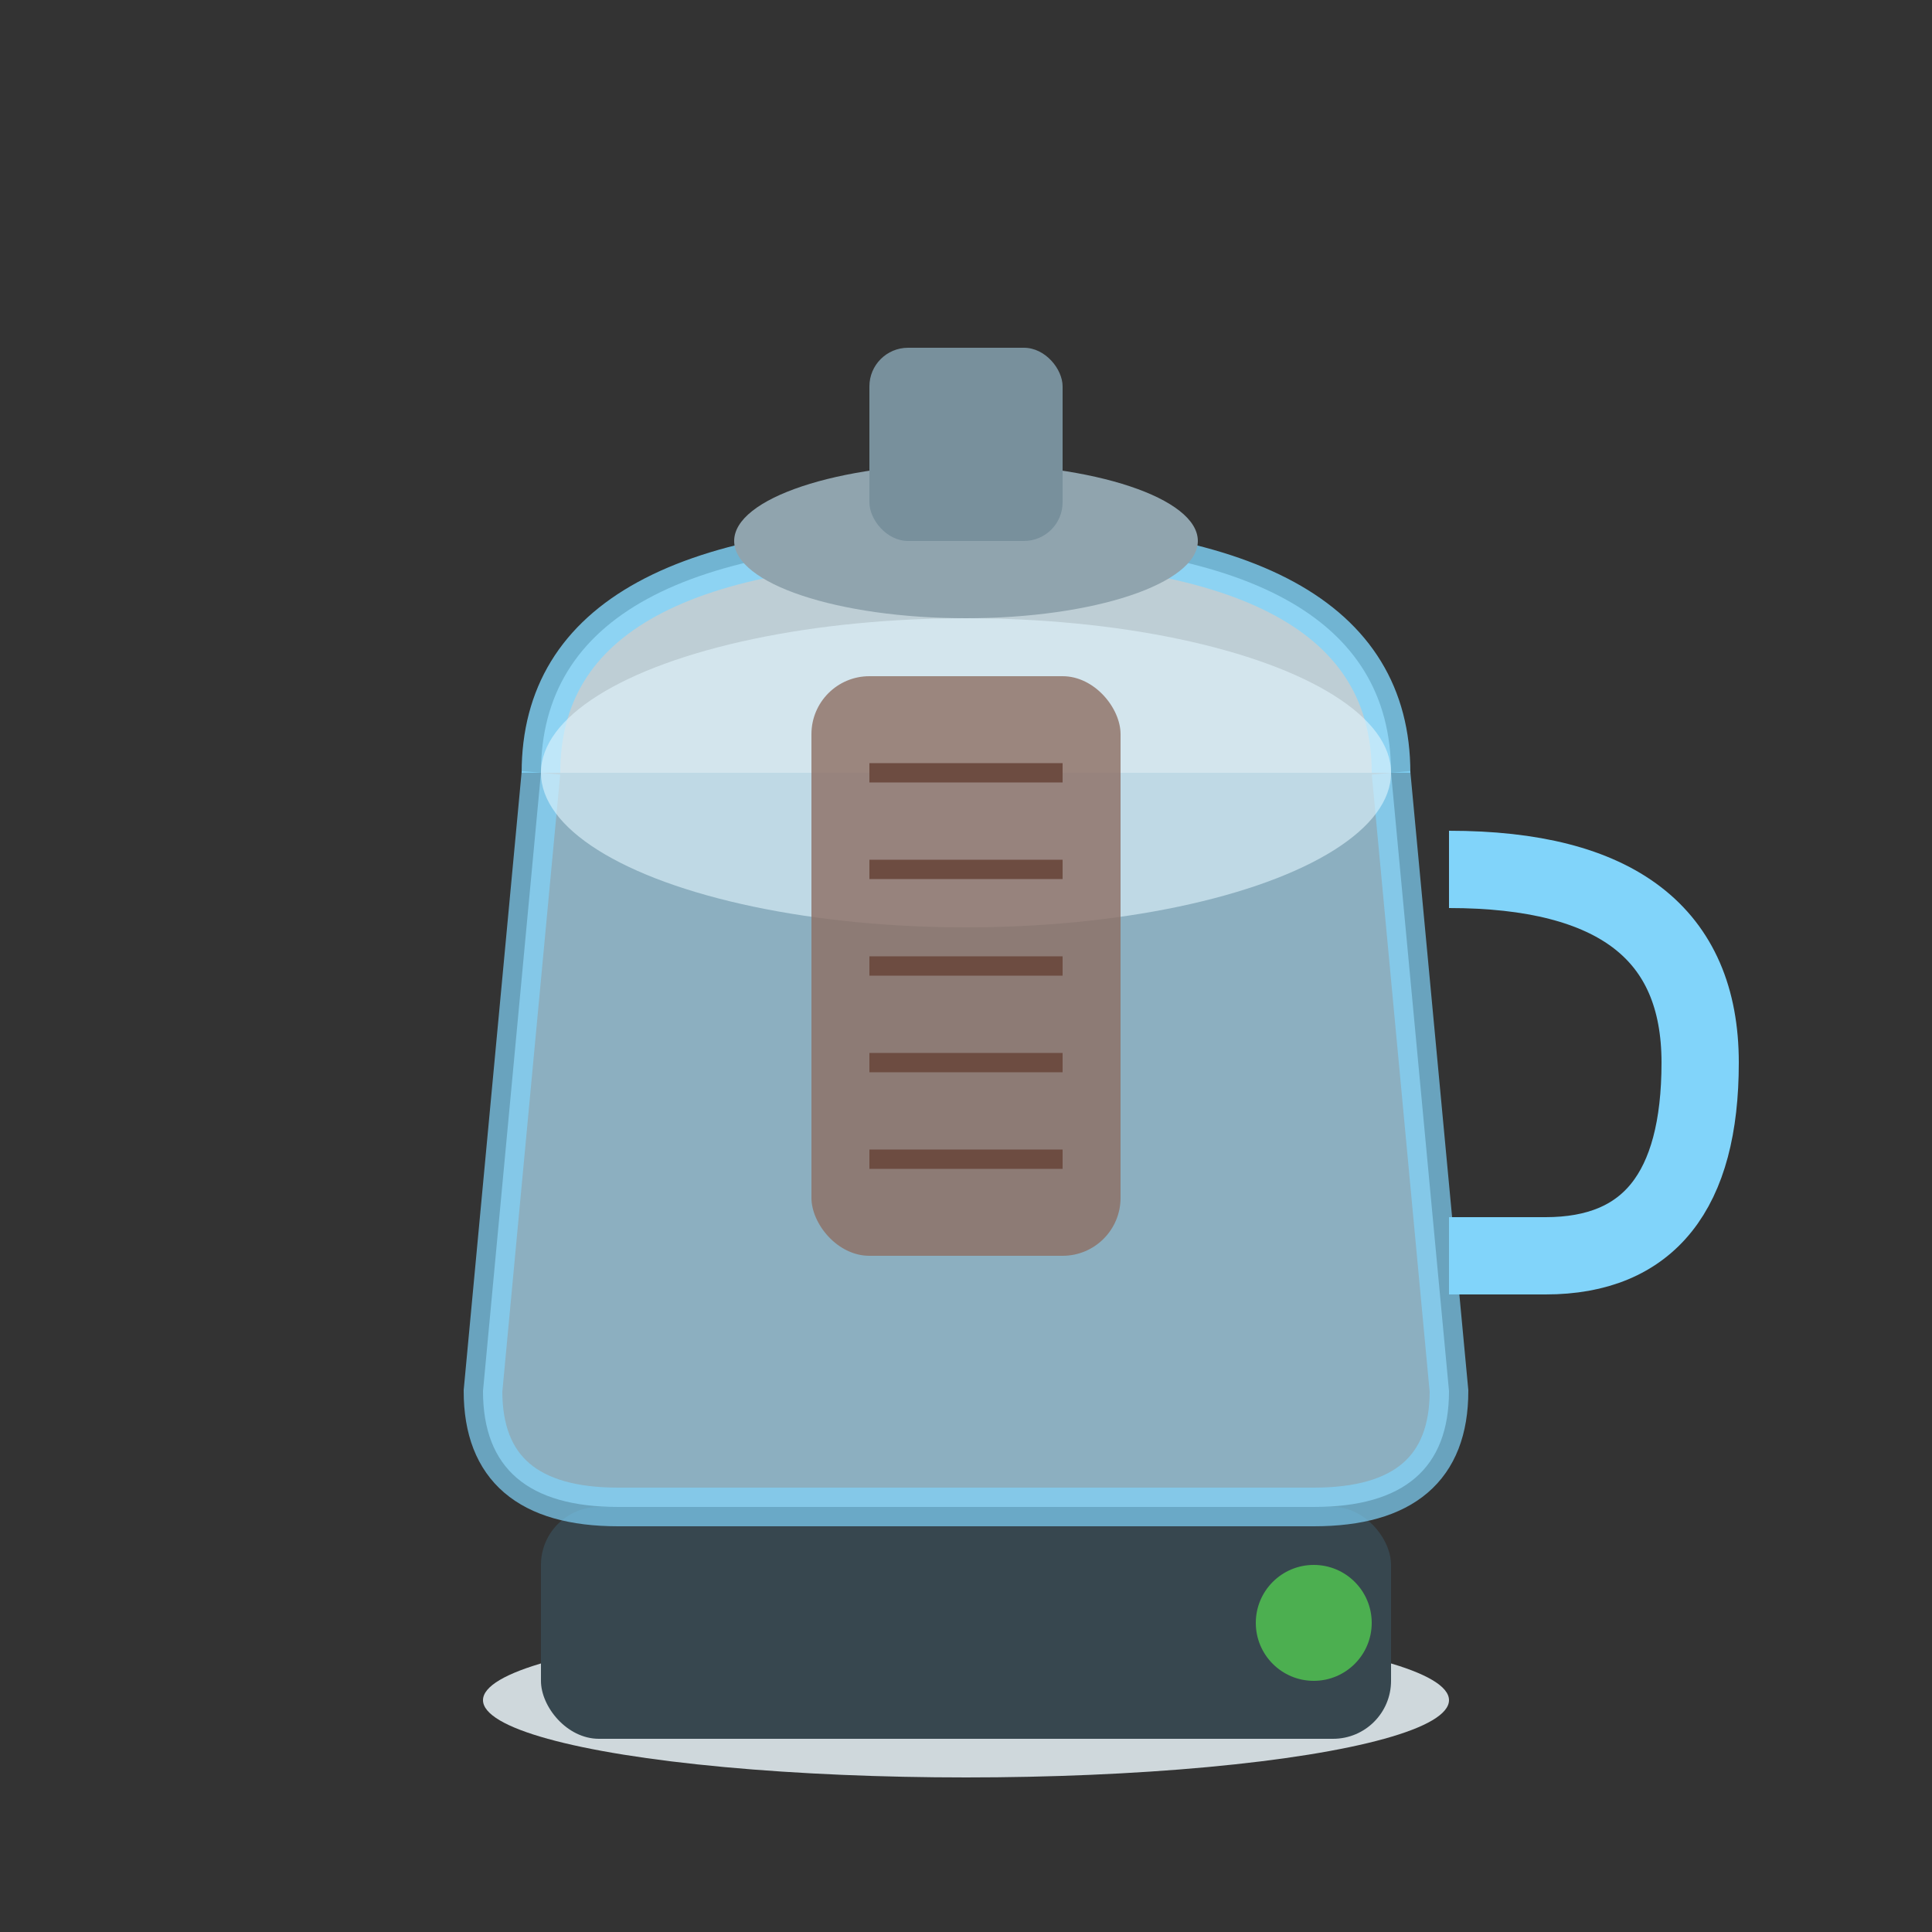 <svg xmlns="http://www.w3.org/2000/svg" viewBox="0 0 100 100" width="100" height="100">
  <rect x="0" y="0" width="100" height="100" fill="#333333" stroke="none"/>
  <ellipse cx="50" cy="88" rx="25" ry="4" fill="#CFD8DC"/>
  <rect x="28" y="78" width="44" height="12" rx="3" fill="#37474F"/>
  <circle cx="68" cy="84" r="3" fill="#4CAF50"/>
  <path d="M28 40 L25 72 Q25 78 32 78 L68 78 Q75 78 75 72 L72 40" fill="#B3E5FC" stroke="#81D4FA" stroke-width="2" opacity="0.7"/>
  <path d="M28 40 Q28 28 50 28 Q72 28 72 40" fill="#E1F5FE" stroke="#81D4FA" stroke-width="2" opacity="0.8"/>
  <ellipse cx="50" cy="40" rx="22" ry="8" fill="#E1F5FE" opacity="0.6"/>
  <rect x="42" y="35" width="16" height="30" rx="3" fill="#8D6E63" opacity="0.8"/>
  <line x1="45" y1="40" x2="55" y2="40" stroke="#6D4C41" stroke-width="1"/>
  <line x1="45" y1="45" x2="55" y2="45" stroke="#6D4C41" stroke-width="1"/>
  <line x1="45" y1="50" x2="55" y2="50" stroke="#6D4C41" stroke-width="1"/>
  <line x1="45" y1="55" x2="55" y2="55" stroke="#6D4C41" stroke-width="1"/>
  <line x1="45" y1="60" x2="55" y2="60" stroke="#6D4C41" stroke-width="1"/>
  <path d="M75 45 Q88 45 88 55 Q88 65 80 65 L75 65" fill="none" stroke="#81D4FA" stroke-width="4"/>
  <ellipse cx="50" cy="28" rx="12" ry="4" fill="#90A4AE"/>
  <rect x="45" y="18" width="10" height="10" rx="2" fill="#78909C"/>
</svg>
